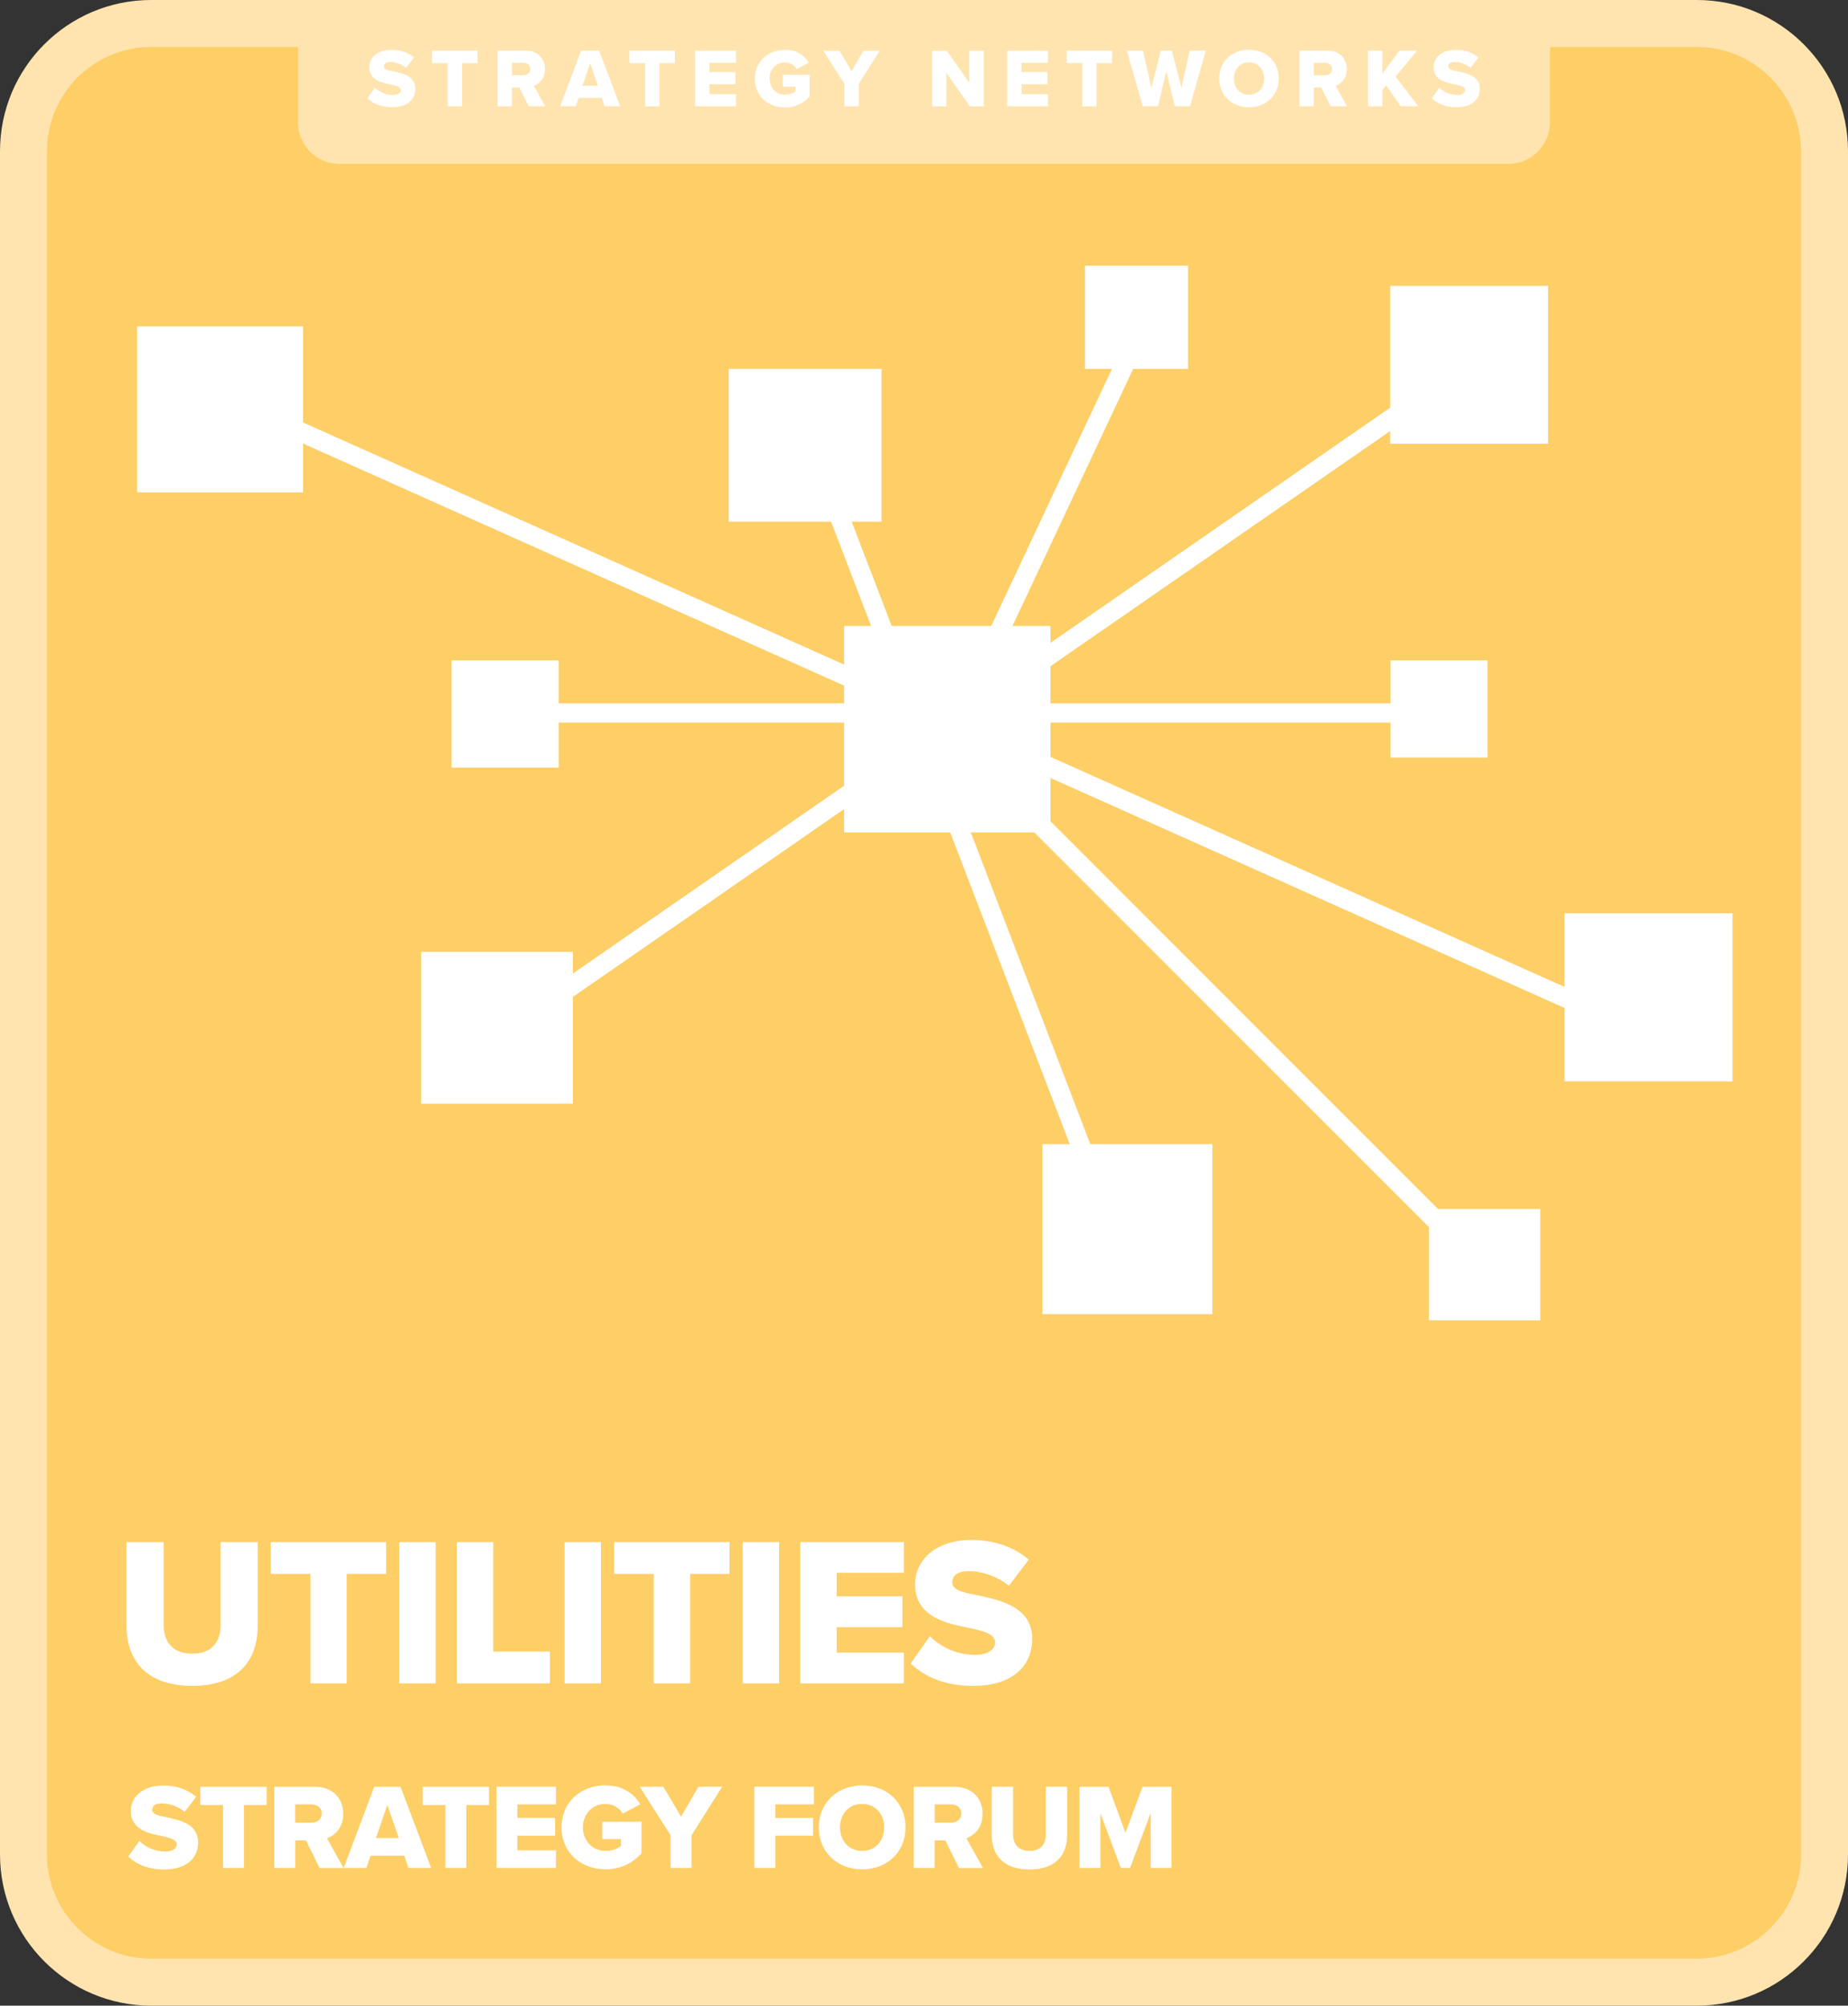<?xml version="1.0" encoding="UTF-8"?>
<svg id="Layer_1" data-name="Layer 1" xmlns="http://www.w3.org/2000/svg" viewBox="0 0 226.77 246.05">
  <rect x="0" y="0" width="226.77" height="246.05" fill="#333333" stroke="none"/>
  <defs>
    <style>
      .cls-1 {
        fill: #fff;
      }

      .cls-2 {
        fill: #fece67;
      }

      .cls-3 {
        fill: #ffe4af;
      }
    </style>
  </defs>
  <rect class="cls-2" x="3.01" y="1.68" width="220.3" height="238.87" rx="14.22" ry="14.22"/>
  <g>
    <path class="cls-1" d="M15.53,189.18h4.55v10.16c0,2.05,1.09,3.53,3.51,3.53s3.48-1.48,3.48-3.53v-10.16h4.55v10.29c0,4.31-2.47,7.35-8.03,7.35s-8.06-3.07-8.06-7.33v-10.32Z"/>
    <path class="cls-1" d="M38.08,193.08h-4.86v-3.9h14.16v3.9h-4.83v13.43h-4.47v-13.43Z"/>
    <path class="cls-1" d="M48.99,189.18h4.47v17.33h-4.47v-17.33Z"/>
    <path class="cls-1" d="M56.06,189.18h4.47v13.43h6.96v3.9h-11.43v-17.33Z"/>
    <path class="cls-1" d="M69.28,189.18h4.47v17.33h-4.47v-17.33Z"/>
    <path class="cls-1" d="M80.22,193.08h-4.86v-3.9h14.16v3.9h-4.83v13.43h-4.47v-13.43Z"/>
    <path class="cls-1" d="M91.14,189.18h4.47v17.33h-4.47v-17.33Z"/>
    <path class="cls-1" d="M98.2,189.18h12.71v3.77h-8.24v2.88h8.06v3.79h-8.06v3.12h8.24v3.77h-12.71v-17.33Z"/>
    <path class="cls-1" d="M114.1,200.72c1.25,1.25,3.17,2.29,5.54,2.29,1.53,0,2.47-.65,2.47-1.48,0-.99-1.12-1.38-2.96-1.77-2.86-.57-6.86-1.3-6.86-5.41,0-2.91,2.47-5.43,6.91-5.43,2.78,0,5.2.83,7.04,2.42l-2.44,3.2c-1.46-1.2-3.35-1.79-4.89-1.79s-2.05.6-2.05,1.35c0,.91,1.07,1.22,2.99,1.58,2.86.6,6.81,1.43,6.81,5.35,0,3.48-2.57,5.79-7.22,5.79-3.51,0-5.95-1.09-7.69-2.75l2.36-3.35Z"/>
  </g>
  <g>
    <path class="cls-1" d="M17.09,225.83c.72.72,1.82,1.31,3.18,1.31.88,0,1.42-.37,1.42-.85,0-.57-.64-.79-1.7-1.02-1.64-.33-3.94-.75-3.94-3.11,0-1.67,1.42-3.12,3.97-3.12,1.6,0,2.99.48,4.05,1.39l-1.4,1.84c-.84-.69-1.93-1.03-2.81-1.03s-1.18.34-1.18.78c0,.52.61.7,1.72.91,1.64.34,3.91.82,3.91,3.08,0,2-1.48,3.33-4.15,3.33-2.02,0-3.42-.63-4.42-1.58l1.36-1.93Z"/>
    <path class="cls-1" d="M27.37,221.44h-2.79v-2.24h8.14v2.24h-2.78v7.72h-2.57v-7.72Z"/>
    <path class="cls-1" d="M37.54,225.78h-1.31v3.38h-2.57v-9.96h4.99c2.21,0,3.47,1.46,3.47,3.32,0,1.73-1.06,2.66-1.99,2.99l2.03,3.66h-2.94l-1.67-3.38ZM38.25,221.36h-2.03v2.24h2.03c.67,0,1.24-.43,1.24-1.12s-.57-1.12-1.24-1.12Z"/>
    <path class="cls-1" d="M49.61,227.65h-4.14l-.51,1.51h-2.79l3.75-9.96h3.23l3.76,9.96h-2.79l-.51-1.51ZM46.14,225.48h2.79l-1.4-4.05-1.39,4.05Z"/>
    <path class="cls-1" d="M54.65,221.44h-2.79v-2.24h8.14v2.24h-2.78v7.72h-2.57v-7.72Z"/>
    <path class="cls-1" d="M60.93,219.19h7.3v2.17h-4.74v1.66h4.63v2.18h-4.63v1.79h4.74v2.17h-7.3v-9.96Z"/>
    <path class="cls-1" d="M74.31,219.03c2.18,0,3.53,1.08,4.26,2.32l-2.15,1.13c-.4-.66-1.17-1.18-2.11-1.18-1.63,0-2.78,1.25-2.78,2.88s1.15,2.88,2.78,2.88c.78,0,1.48-.27,1.88-.6v-.84h-2.29v-2.14h4.81v3.9c-1.08,1.18-2.52,1.94-4.41,1.94-2.97,0-5.39-1.99-5.39-5.15s2.42-5.15,5.39-5.15Z"/>
    <path class="cls-1" d="M82.28,225.14l-3.78-5.95h2.9l2.17,3.67,2.14-3.67h2.91l-3.76,5.95v4.02h-2.57v-4.02Z"/>
    <path class="cls-1" d="M92.58,219.19h7.3v2.17h-4.74v1.66h4.63v2.18h-4.63v3.96h-2.57v-9.96Z"/>
    <path class="cls-1" d="M105.8,219.03c3.05,0,5.32,2.12,5.32,5.15s-2.27,5.15-5.32,5.15-5.33-2.12-5.33-5.15,2.29-5.15,5.33-5.15ZM105.8,221.3c-1.66,0-2.72,1.25-2.72,2.88s1.06,2.88,2.72,2.88,2.7-1.27,2.7-2.88-1.06-2.88-2.7-2.88Z"/>
    <path class="cls-1" d="M116.01,225.78h-1.32v3.38h-2.57v-9.96h4.99c2.21,0,3.47,1.46,3.47,3.32,0,1.73-1.06,2.66-1.99,2.99l2.03,3.66h-2.94l-1.67-3.38ZM116.73,221.36h-2.03v2.24h2.03c.67,0,1.24-.43,1.24-1.12s-.57-1.12-1.24-1.12Z"/>
    <path class="cls-1" d="M121.71,219.19h2.61v5.84c0,1.18.63,2.03,2.02,2.03s2-.85,2-2.03v-5.84h2.61v5.92c0,2.48-1.42,4.23-4.62,4.23s-4.63-1.76-4.63-4.21v-5.93Z"/>
    <path class="cls-1" d="M141.19,222.44l-2.52,6.72h-1.13l-2.51-6.72v6.72h-2.57v-9.96h3.57l2.08,5.65,2.09-5.65h3.57v9.96h-2.57v-6.72Z"/>
  </g>
  <g>
    <rect class="cls-1" x="133.13" y="32.59" width="12.66" height="12.66"/>
    <g>
      <rect class="cls-1" x="103.58" y="76.79" width="25.33" height="25.33"/>
      <rect class="cls-1" x="64.84" y="86.29" width="111.75" height="2.36"/>
      <rect class="cls-1" x="112.66" y="124.9" width="79.8" height="2.36" transform="translate(133.84 -70.94) rotate(45)"/>
      <rect class="cls-1" x="63.62" y="105.16" width="111.75" height="2.36" transform="translate(175.99 -43.31) rotate(69.02)"/>
      <rect class="cls-1" x="99.59" y="66.9" width="54.91" height="2.36" transform="translate(242.67 -17.98) rotate(115.16)"/>
      <rect class="cls-1" x="47.38" y="85.3" width="145.22" height="2.36" transform="translate(-27.89 83.65) rotate(-34.69)"/>
      <rect class="cls-1" x="21.03" y="87.02" width="189.17" height="2.36" transform="translate(46.09 -39.52) rotate(24.1)"/>
      <rect class="cls-1" x="191.99" y="112.05" width="20.61" height="20.61"/>
      <rect class="cls-1" x="175.34" y="148.31" width="13.66" height="13.66"/>
      <rect class="cls-1" x="127.91" y="140.36" width="20.86" height="20.86"/>
      <rect class="cls-1" x="51.68" y="116.77" width="18.62" height="18.62"/>
      <rect class="cls-1" x="55.4" y="81.01" width="13.16" height="13.16"/>
      <rect class="cls-1" x="16.83" y="40.04" width="20.36" height="20.36"/>
      <rect class="cls-1" x="89.42" y="45.25" width="18.75" height="18.75"/>
      <rect class="cls-1" x="170.59" y="35.07" width="19.37" height="19.37"/>
      <rect class="cls-1" x="170.62" y="81.01" width="11.92" height="11.92"/>
    </g>
  </g>
  <path class="cls-3" d="M208.22,0H18.55C8.31,0,0,8.31,0,18.55v208.94C0,237.74,8.31,246.05,18.55,246.05h189.67c10.25,0,18.55-8.31,18.55-18.55V18.55C226.77,8.31,218.47,0,208.22,0ZM221.01,227.49c0,7.05-5.74,12.79-12.79,12.79H18.55c-7.05,0-12.79-5.74-12.79-12.79V18.55c0-7.05,5.74-12.79,12.79-12.79h18.01v9.23c0,2.83,2.29,5.12,5.12,5.12h143.4c2.83,0,5.12-2.29,5.12-5.12V5.76h18.01c7.05,0,12.79,5.74,12.79,12.79v208.94Z"/>
  <g>
    <path class="cls-1" d="M46.03,10.76c.49.49,1.25.9,2.18.9.6,0,.97-.26.97-.58,0-.39-.44-.54-1.17-.7-1.13-.23-2.7-.51-2.7-2.13,0-1.15.97-2.14,2.72-2.14,1.1,0,2.05.33,2.77.95l-.96,1.26c-.57-.47-1.32-.71-1.92-.71s-.81.24-.81.53c0,.36.42.48,1.18.62,1.13.24,2.68.56,2.68,2.11,0,1.37-1.01,2.28-2.85,2.28-1.38,0-2.34-.43-3.03-1.09l.93-1.32Z"/>
    <path class="cls-1" d="M54.92,7.75h-1.91v-1.54h5.58v1.54h-1.9v5.29h-1.76v-5.29Z"/>
    <path class="cls-1" d="M63.73,10.73h-.9v2.31h-1.76v-6.83h3.42c1.52,0,2.38,1,2.38,2.27,0,1.19-.73,1.82-1.36,2.05l1.39,2.51h-2.02l-1.15-2.31ZM64.22,7.7h-1.39v1.54h1.39c.46,0,.85-.3.85-.77s-.39-.77-.85-.77Z"/>
    <path class="cls-1" d="M73.85,12.01h-2.84l-.35,1.03h-1.92l2.57-6.83h2.21l2.58,6.83h-1.91l-.35-1.03ZM71.47,10.53h1.91l-.96-2.77-.95,2.77Z"/>
    <path class="cls-1" d="M79.15,7.75h-1.91v-1.54h5.58v1.54h-1.9v5.29h-1.76v-5.29Z"/>
    <path class="cls-1" d="M85.3,6.22h5.01v1.48h-3.25v1.14h3.17v1.49h-3.17v1.23h3.25v1.48h-5.01v-6.83Z"/>
    <path class="cls-1" d="M96.32,6.1c1.49,0,2.42.74,2.92,1.59l-1.47.78c-.28-.45-.8-.81-1.44-.81-1.12,0-1.9.86-1.9,1.98s.79,1.98,1.9,1.98c.53,0,1.01-.18,1.29-.41v-.57h-1.57v-1.46h3.3v2.67c-.74.81-1.73,1.33-3.02,1.33-2.04,0-3.7-1.36-3.7-3.53s1.66-3.53,3.7-3.53Z"/>
    <path class="cls-1" d="M103.62,10.29l-2.59-4.07h1.99l1.48,2.52,1.46-2.52h2l-2.58,4.07v2.75h-1.76v-2.75Z"/>
    <path class="cls-1" d="M116.13,8.92v4.13h-1.76v-6.83h1.81l2.76,3.93v-3.93h1.77v6.83h-1.7l-2.89-4.13Z"/>
    <path class="cls-1" d="M123.59,6.22h5.01v1.48h-3.25v1.14h3.17v1.49h-3.17v1.23h3.25v1.48h-5.01v-6.83Z"/>
    <path class="cls-1" d="M132.79,7.75h-1.91v-1.54h5.58v1.54h-1.9v5.29h-1.76v-5.29Z"/>
    <path class="cls-1" d="M143.12,8.76l-1.03,4.28h-1.86l-1.96-6.83h1.98l1.03,4.56,1.17-4.56h1.35l1.17,4.56,1.02-4.56h1.98l-1.95,6.83h-1.86l-1.03-4.28Z"/>
    <path class="cls-1" d="M153.27,6.1c2.09,0,3.64,1.45,3.64,3.53s-1.56,3.53-3.64,3.53-3.66-1.45-3.66-3.53,1.57-3.53,3.66-3.53ZM153.27,7.66c-1.14,0-1.86.86-1.86,1.98s.73,1.98,1.86,1.98,1.85-.87,1.85-1.98-.73-1.98-1.85-1.98Z"/>
    <path class="cls-1" d="M162.12,10.73h-.9v2.31h-1.76v-6.83h3.42c1.52,0,2.38,1,2.38,2.27,0,1.19-.73,1.82-1.36,2.05l1.39,2.51h-2.02l-1.15-2.31ZM162.61,7.7h-1.39v1.54h1.39c.46,0,.85-.3.85-.77s-.39-.77-.85-.77Z"/>
    <path class="cls-1" d="M170.09,10.47l-.46.57v2h-1.76v-6.83h1.76v2.81l2.1-2.81h2.17l-2.65,3.19,2.79,3.63h-2.16l-1.79-2.57Z"/>
    <path class="cls-1" d="M176.64,10.76c.49.49,1.25.9,2.18.9.6,0,.97-.26.97-.58,0-.39-.44-.54-1.17-.7-1.13-.23-2.7-.51-2.7-2.13,0-1.15.97-2.14,2.72-2.14,1.1,0,2.05.33,2.77.95l-.96,1.26c-.57-.47-1.32-.71-1.92-.71s-.81.24-.81.53c0,.36.42.48,1.18.62,1.13.24,2.68.56,2.68,2.11,0,1.37-1.01,2.28-2.85,2.28-1.38,0-2.34-.43-3.03-1.09l.93-1.32Z"/>
  </g>
</svg>